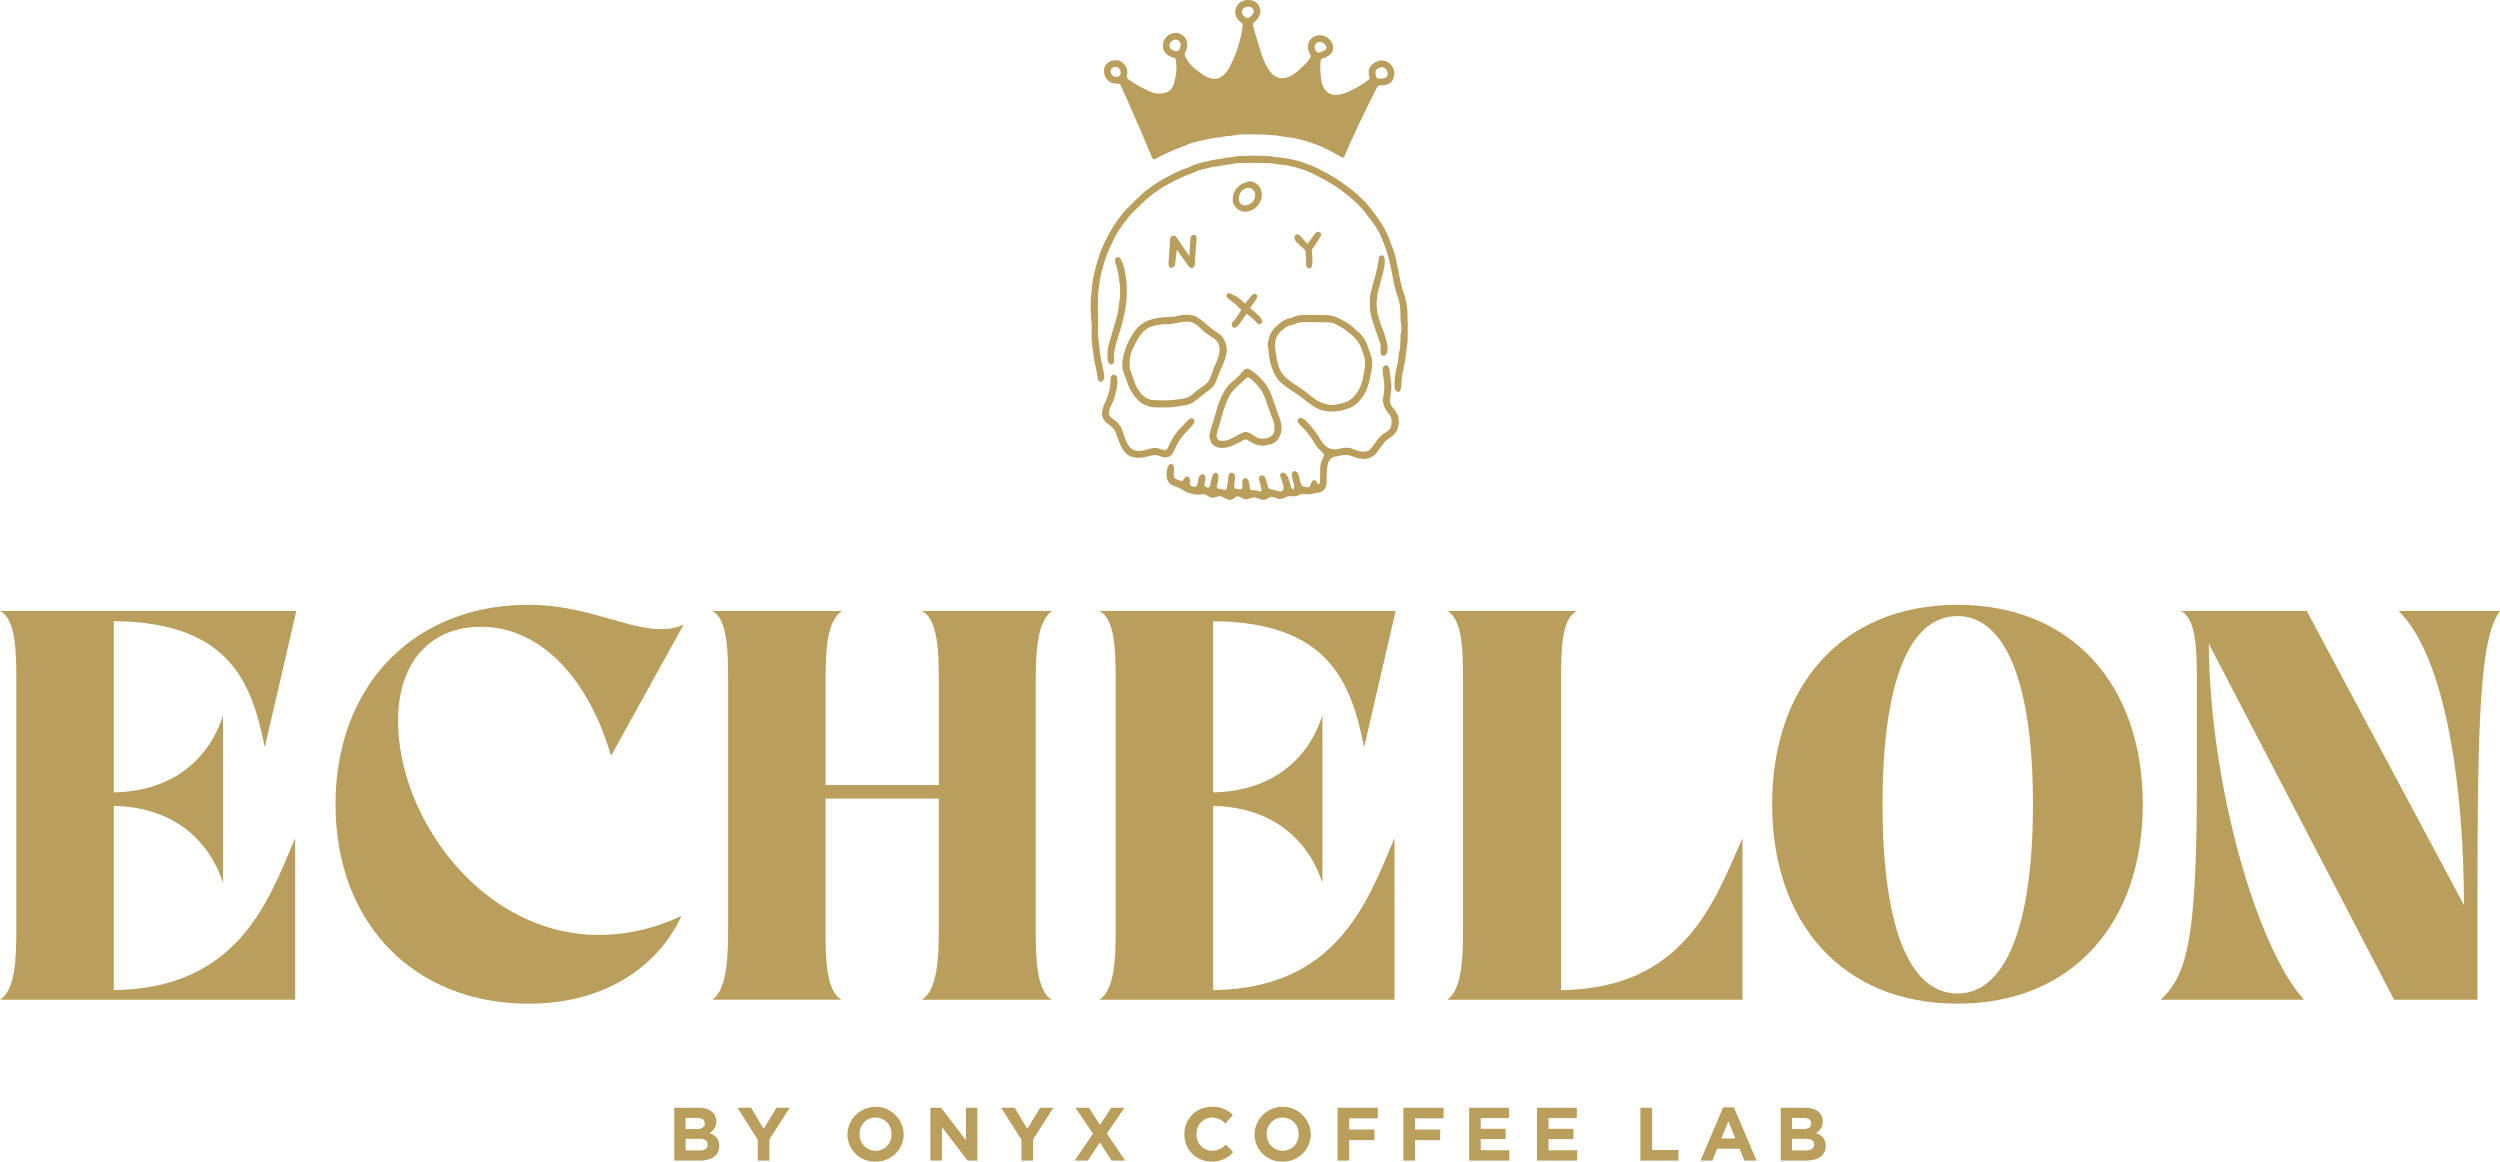<svg xmlns="http://www.w3.org/2000/svg" width="629.102" height="292.282" viewBox="0 0 629.102 292.282">
  <g id="Group_521" data-name="Group 521" transform="translate(-756 -189.3)">
    <g id="Group_517" data-name="Group 517" transform="translate(756 341.496)">
      <g id="Group_515" data-name="Group 515" transform="translate(0)">
        <path id="Path_20" data-name="Path 20" d="M100.865,134.427v40.682H26.585c3.83-2.41,4.11-10.205,4.11-17.434v-62.8c0-7.515-.142-15.594-4.11-17.581h74.564L93.211,111.6c-3.263-16.445-8.932-31.469-37.992-31.753v43.092c14.458-.283,23.815-7.937,27.5-19.421v42.244c-3.685-11.339-13.043-19.135-27.5-19.421V172.7C86.122,172.274,93.92,151.01,100.865,134.427Z" transform="translate(-26.585 -75.738)" fill="#ba9e5b"/>
        <path id="Path_21" data-name="Path 21" d="M58.159,126.9c0-29.907,19.7-50.182,48.62-50.182,14.177,0,24.668,6.095,33.17,6.095a12.883,12.883,0,0,0,5.814-1.134l-18.287,33.031c-5.244-18.145-16.87-32.461-32.745-32.461-12.476,0-20.839,8.646-20.839,23.673,0,24.382,21.122,53.867,50.607,53.867a48.222,48.222,0,0,0,20.7-4.822c-4.677,10.492-16.87,22.114-38.417,22.114C77.861,177.077,58.159,156.806,58.159,126.9Z" transform="translate(26.281 -76.714)" fill="#ba9e5b"/>
        <path id="Path_22" data-name="Path 22" d="M150.6,157.675V124.5h-28.5v33.173c0,7.229.144,15.45,4.113,17.434H93.613c3.546-2.41,3.969-10.205,3.969-17.434v-62.8c0-7.515-.142-15.594-3.969-17.581h32.606c-3.83,2.554-4.113,10.066-4.113,17.581V121.1h28.5V94.878c0-7.515-.286-15.594-4.255-17.581h32.745c-3.685,2.554-4.108,10.066-4.108,17.581v62.8c0,7.229.281,15.45,4.108,17.434H146.346C150.176,172.7,150.6,164.9,150.6,157.675Z" transform="translate(85.644 -75.738)" fill="#ba9e5b"/>
        <path id="Path_23" data-name="Path 23" d="M204.3,134.427v40.682H130.027c3.827-2.41,4.11-10.205,4.11-17.434v-62.8c0-7.515-.142-15.594-4.11-17.581h74.564l-7.94,34.307c-3.257-16.445-8.93-31.469-37.989-31.753v43.092c14.458-.283,23.815-7.937,27.5-19.421v42.244c-3.685-11.339-13.043-19.135-27.5-19.421V172.7C189.564,172.274,197.359,151.01,204.3,134.427Z" transform="translate(146.614 -75.738)" fill="#ba9e5b"/>
        <path id="Path_24" data-name="Path 24" d="M191.4,172.7c30.76-.425,38.414-21.689,45.643-38.273v40.682h-74.28c3.546-2.41,3.971-9.922,3.971-17.3V94.878c0-7.373-.142-15.594-3.971-17.581h32.606C191.4,79.284,191.4,87.505,191.4,94.878Z" transform="translate(201.431 -75.738)" fill="#ba9e5b"/>
        <path id="Path_25" data-name="Path 25" d="M286.6,126.9c0,29.91-17.718,50.182-46.635,50.182s-46.635-20.272-46.635-50.182,17.718-50.182,46.635-50.182S286.6,96.988,286.6,126.9Zm-46.635,47.63c12.048,0,19-16.87,19-47.63,0-30.619-6.948-47.347-19-47.347-12.19,0-18.852,16.728-18.852,47.347C221.118,157.656,227.78,174.526,239.969,174.526Z" transform="translate(252.612 -76.714)" fill="#ba9e5b"/>
        <path id="Path_26" data-name="Path 26" d="M315.249,77.3c-5.1,6.523-5.67,28.493-5.67,72.154v25.658H288.6L241.961,85.521c.283,35.58,12.051,76.4,23.957,89.588H229.91c6.806-6.52,9.074-15.592,9.074-56.7V94.878c0-7.373-.142-15.594-3.969-17.581h31.611l39.551,74c0-29.485-4.538-62.371-16.445-74Z" transform="translate(313.854 -75.738)" fill="#ba9e5b"/>
      </g>
      <g id="Group_516" data-name="Group 516" transform="translate(169.68 126.323)">
        <path id="Path_27" data-name="Path 27" d="M96.362,137.34h-6.33v-13.3H96.21c2.722,0,4.394,1.348,4.394,3.439v.037a3.093,3.093,0,0,1-1.749,2.87c1.54.591,2.49,1.484,2.49,3.271v.037C101.344,136.123,99.368,137.34,96.362,137.34Zm1.332-9.371c0-.875-.685-1.369-1.92-1.369H92.885v2.813h2.7c1.294,0,2.11-.42,2.11-1.407Zm.743,5.319c0-.891-.669-1.441-2.169-1.441H92.885v2.926h3.477c1.3,0,2.075-.457,2.075-1.444Z" transform="translate(-90.032 -123.805)" fill="#ba9e5b"/>
        <path id="Path_28" data-name="Path 28" d="M104.013,132.037v5.3h-2.926v-5.247l-5.113-8.058h3.421l3.177,5.338,3.228-5.338h3.33Z" transform="translate(-80.083 -123.805)" fill="#ba9e5b"/>
        <path id="Path_29" data-name="Path 29" d="M113.378,137.711a6.817,6.817,0,0,1-7.052-6.844v-.037a7.074,7.074,0,0,1,14.142-.037v.037A6.88,6.88,0,0,1,113.378,137.711Zm4.03-6.881a4.042,4.042,0,0,0-4.03-4.183,3.981,3.981,0,0,0-3.99,4.145v.037a4.043,4.043,0,0,0,4.028,4.183,3.98,3.98,0,0,0,3.993-4.145Z" transform="translate(-62.75 -123.949)" fill="#ba9e5b"/>
        <path id="Path_30" data-name="Path 30" d="M123.469,137.34l-6.445-8.459v8.459h-2.891v-13.3h2.7l6.237,8.192v-8.192h2.886v13.3Z" transform="translate(-49.678 -123.805)" fill="#ba9e5b"/>
        <path id="Path_31" data-name="Path 31" d="M128.826,132.037v5.3H125.9v-5.247l-5.113-8.058h3.423l3.174,5.338,3.228-5.338h3.33Z" transform="translate(-38.542 -123.805)" fill="#ba9e5b"/>
        <path id="Path_32" data-name="Path 32" d="M137.013,137.34l-2.982-4.562-3.006,4.562H127.7l4.635-6.769-4.445-6.536h3.418l2.8,4.314,2.811-4.314h3.33l-4.45,6.5,4.64,6.806Z" transform="translate(-26.961 -123.805)" fill="#ba9e5b"/>
        <path id="Path_33" data-name="Path 33" d="M144.854,137.711a6.715,6.715,0,0,1-6.822-6.844v-.037a6.763,6.763,0,0,1,6.937-6.881A6.861,6.861,0,0,1,150.214,126l-1.864,2.148a4.9,4.9,0,0,0-3.4-1.5,3.941,3.941,0,0,0-3.856,4.145v.037a3.951,3.951,0,0,0,3.856,4.183,4.792,4.792,0,0,0,3.5-1.559l1.864,1.88A6.8,6.8,0,0,1,144.854,137.711Z" transform="translate(-9.663 -123.949)" fill="#ba9e5b"/>
        <path id="Path_34" data-name="Path 34" d="M151.685,137.711a6.817,6.817,0,0,1-7.052-6.844v-.037a7.074,7.074,0,0,1,14.142-.037v.037A6.883,6.883,0,0,1,151.685,137.711Zm4.03-6.881a4.044,4.044,0,0,0-4.03-4.183,3.98,3.98,0,0,0-3.993,4.145v.037a4.042,4.042,0,0,0,4.03,4.183,3.983,3.983,0,0,0,3.993-4.145Z" transform="translate(1.39 -123.949)" fill="#ba9e5b"/>
        <path id="Path_35" data-name="Path 35" d="M155.368,126.7v2.829h6.352v2.664h-6.352v5.151H152.44v-13.3h10.133V126.7Z" transform="translate(14.461 -123.805)" fill="#ba9e5b"/>
        <path id="Path_36" data-name="Path 36" d="M161.561,126.7v2.829h6.346v2.664h-6.346v5.151h-2.928v-13.3h10.13V126.7Z" transform="translate(24.831 -123.805)" fill="#ba9e5b"/>
        <path id="Path_37" data-name="Path 37" d="M164.824,137.34v-13.3h10.037v2.6h-7.13v2.7H174v2.6h-6.271v2.795h7.223v2.6Z" transform="translate(35.197 -123.805)" fill="#ba9e5b"/>
        <path id="Path_38" data-name="Path 38" d="M171.2,137.34v-13.3H181.24v2.6h-7.13v2.7h6.271v2.6H174.11v2.795h7.226v2.6Z" transform="translate(45.877 -123.805)" fill="#ba9e5b"/>
        <path id="Path_39" data-name="Path 39" d="M180.936,137.34v-13.3h2.928v10.641H190.5v2.664Z" transform="translate(62.174 -123.805)" fill="#ba9e5b"/>
        <path id="Path_40" data-name="Path 40" d="M197.634,137.4l-1.217-2.985h-5.624l-1.217,2.985h-2.985l5.7-13.4h2.7l5.7,13.4Zm-4.028-9.884-1.77,4.314h3.536Z" transform="translate(71.644 -123.865)" fill="#ba9e5b"/>
        <path id="Path_41" data-name="Path 41" d="M200.473,137.34h-6.33v-13.3h6.178c2.717,0,4.391,1.348,4.391,3.439v.037a3.1,3.1,0,0,1-1.749,2.87c1.538.591,2.49,1.484,2.49,3.271v.037C205.453,136.123,203.474,137.34,200.473,137.34Zm1.332-9.371c0-.875-.685-1.369-1.923-1.369h-2.891v2.813h2.7c1.292,0,2.113-.42,2.113-1.407Zm.738,5.319c0-.891-.666-1.441-2.166-1.441h-3.386v2.926h3.482c1.289,0,2.07-.457,2.07-1.444Z" transform="translate(84.287 -123.805)" fill="#ba9e5b"/>
      </g>
    </g>
    <g id="Group_520" data-name="Group 520" transform="translate(1030.448 189.3)">
      <g id="Group_518" data-name="Group 518" transform="translate(0 39.177)">
        <path id="Path_42" data-name="Path 42" d="M185.189,118.879a11.265,11.265,0,0,0-.144-1.593l-.068-.366a15.934,15.934,0,0,0-.807-3.139,9,9,0,0,1-.322-1.025l-.057-.213c-.3-1.1-.521-2.234-.735-3.336-.159-.826-.324-1.681-.518-2.482a17.832,17.832,0,0,0-.818-3.285c-.152-.477-.33-.945-.508-1.412-.113-.3-.227-.594-.333-.894a23.573,23.573,0,0,0-3.561-6.491c-.119-.155-.232-.316-.345-.475-.1-.142-.2-.284-.3-.421a25.581,25.581,0,0,0-1.99-2.441c-.746-.775-1.567-1.554-2.442-2.311a43.058,43.058,0,0,0-5.607-4.084,51.014,51.014,0,0,0-5.757-2.981,4.181,4.181,0,0,0-.421-.157c-.075-.024-.151-.049-.224-.077a27.8,27.8,0,0,0-7.414-1.75l-.12-.011a7.267,7.267,0,0,1-.945-.117,13.37,13.37,0,0,0-2.118-.222l-.362-.019c-2.087-.118-4.2-.049-6.245.014l-.23.008a4.58,4.58,0,0,0-.947.106,10.514,10.514,0,0,1-1.919.288,6.953,6.953,0,0,0-1.2.2,7.16,7.16,0,0,1-.992.181,18.822,18.822,0,0,0-2.739.5c-.333.078-.666.157-1,.229a16.625,16.625,0,0,0-3.644,1.211l-.079.037a4.858,4.858,0,0,1-.5.214,32.786,32.786,0,0,0-3.789,1.658l-.31.152a36.969,36.969,0,0,0-6.255,3.932c-.242.185-.476.383-.7.588-1.4,1.28-2.754,2.584-4.012,3.876a26.114,26.114,0,0,0-2.7,3.307,37.536,37.536,0,0,0-3.643,6.679l-.12.276a11.84,11.84,0,0,0-.474,1.2c-.543,1.732-1.024,3.3-1.388,4.944a21.665,21.665,0,0,0-.607,3.988l-.012.162a2.539,2.539,0,0,1-.025.258,24.521,24.521,0,0,0-.228,4.717l.008.307a22.176,22.176,0,0,0,.162,2.613,8.972,8.972,0,0,1,.06,1.075l0,.22c0,.194,0,.386-.007.58,0,.176-.01.352-.009.529l0,.241a25.364,25.364,0,0,0,.455,5.579,4.19,4.19,0,0,1,.078.6l.022.244a15.876,15.876,0,0,0,.294,1.667l.024.114q.087.407.184.815a14.745,14.745,0,0,1,.441,2.628.893.893,0,0,0,.07.268,1.121,1.121,0,0,0,.554.606.41.41,0,0,0,.378,0,1.3,1.3,0,0,0,.428-.367,1.477,1.477,0,0,0,.247-1.112c-.108-.714-.218-1.452-.379-2.172a32.446,32.446,0,0,1-.87-5.427,3.3,3.3,0,0,0-.057-.488,16.518,16.518,0,0,1-.236-3.479c.005-.83,0-1.66-.01-2.491l-.008-1.072a.261.261,0,0,0-.04-.134v-.987c0-.885-.005-1.769.006-2.655.007-.553.033-1.106.058-1.66l.026-.72c.118-.532.185-1.074.25-1.6a15.015,15.015,0,0,1,.275-1.687c.07-.292.121-.589.17-.887a6.631,6.631,0,0,1,.367-1.488,33.6,33.6,0,0,1,2.185-5.991c.1-.216.206-.431.307-.648.238-.509.484-1.035.76-1.532a32.49,32.49,0,0,1,3.1-4.543,18.3,18.3,0,0,1,1.454-1.633q1.267-1.245,2.556-2.468a29.43,29.43,0,0,1,6.812-4.805,46.6,46.6,0,0,1,4.822-2.2l.29-.11a7.419,7.419,0,0,0,.766-.314,11.146,11.146,0,0,1,2.664-.882c.3-.066.6-.142.9-.217a10.946,10.946,0,0,1,2.316-.413,2.9,2.9,0,0,0,.729-.144,7.865,7.865,0,0,1,1.391-.234l.088-.01a11.51,11.51,0,0,0,1.354-.206,11.427,11.427,0,0,1,2.58-.265l1.3-.01c1.541-.012,3.135-.024,4.7.035l.328.011a12.673,12.673,0,0,1,2.7.286,4.129,4.129,0,0,0,.953.115,11.24,11.24,0,0,1,2.44.407l.334.079a24.815,24.815,0,0,1,5.958,2.194c.339.179.678.354,1.019.53l.365.189a38.678,38.678,0,0,1,9.711,7.188,12.69,12.69,0,0,1,1.264,1.487c.488.677,1.029,1.391,1.753,2.316a18.193,18.193,0,0,1,2.407,4.148,38.412,38.412,0,0,1,1.6,4.575c.452,1.618.775,3.3,1.088,4.922l.091.478a29.1,29.1,0,0,0,1.09,4.353,12.762,12.762,0,0,1,.793,4.245c0,.161.011.321.021.483a5.709,5.709,0,0,1,.016.613,9.738,9.738,0,0,0,.108,1.6c.044.359.089.717.1,1.078a8.394,8.394,0,0,1-.113,1.456,10.014,10.014,0,0,0-.122,1.41,14.776,14.776,0,0,1-.363,3.678,2.559,2.559,0,0,0-.067.5,15.735,15.735,0,0,1-.456,2.794c-.135.583-.242,1.171-.347,1.761a13.018,13.018,0,0,0-.188,3.627,2.068,2.068,0,0,0,.075.35l.033.122a1,1,0,0,0,.611.575.541.541,0,0,0,.156.025.373.373,0,0,0,.254-.095,1.312,1.312,0,0,0,.329-.452,1.7,1.7,0,0,0,.123-.526c.031-.316.057-.632.085-.948.037-.421.074-.843.118-1.264l.032-.335a6.555,6.555,0,0,1,.172-1.155,10.664,10.664,0,0,0,.233-1.205,9.422,9.422,0,0,1,.234-1.188,9.484,9.484,0,0,0,.286-1.838c.024-.281.049-.565.087-.847.048-.363.107-.725.169-1.086a20.023,20.023,0,0,0,.244-2.7C185.3,123.413,185.289,121.3,185.189,118.879Z" transform="translate(-105.481 -79.512)" fill="#ba9e5b"/>
        <path id="Path_43" data-name="Path 43" d="M180.966,139.92a11.245,11.245,0,0,0-.575-.985c-.15-.22-.31-.431-.472-.643-.111-.144-.221-.288-.328-.435a2.641,2.641,0,0,1-.5-1.885c.033-.294.075-.588.117-.882l.061-.431a10.162,10.162,0,0,0,.084-2.971c-.137-.879-.247-1.759-.357-2.64l-.082-.655a1.31,1.31,0,0,0-.413-.74.564.564,0,0,0-.827-.059,1.3,1.3,0,0,0-.353.409,1.324,1.324,0,0,0-.1.564,8.284,8.284,0,0,0,.192,1.835,11.543,11.543,0,0,1,.2,3.017,11.236,11.236,0,0,1-.246,2.147,2.9,2.9,0,0,0,.047,1.475l.042.15c.026.088.052.176.072.266a3.589,3.589,0,0,0,.607,1.315c.344.479.687.961,1.023,1.448a1.624,1.624,0,0,1,.255.695,5.266,5.266,0,0,1,0,1.674,2.014,2.014,0,0,1-.273.716,2.584,2.584,0,0,1-.662.732c-.291.217-.592.423-.9.621a7.119,7.119,0,0,0-1.958,1.961c-.1.145-.2.3-.3.445-.142.22-.285.439-.443.644a10.468,10.468,0,0,1-.858.969,1.6,1.6,0,0,1-.993.475,4.88,4.88,0,0,1-2.466-.28c-.416-.177-.837-.345-1.263-.492a2.813,2.813,0,0,0-.733-.137,7.257,7.257,0,0,0-1.848.146c-.118.023-.235.049-.353.076a5.574,5.574,0,0,1-.706.131,3.728,3.728,0,0,1-1.021,0,3.54,3.54,0,0,1-1.968-1.014,8.462,8.462,0,0,1-1.283-1.713,24.121,24.121,0,0,0-3.156-4.1,4.913,4.913,0,0,0-1.1-.9,1.044,1.044,0,0,0-.239-.1.745.745,0,0,0-.582.021.7.7,0,0,0-.4.388.772.772,0,0,0,.088.7l.049.074a4.045,4.045,0,0,0,.374.5c.2.22.415.435.625.651.3.314.61.629.9.957a18.566,18.566,0,0,1,2.034,2.843,8.919,8.919,0,0,0,1.232,1.662c.213.223.44.435.665.647l.3.288a.747.747,0,0,1,.207.925c-.133.314-.266.628-.413.935a4.966,4.966,0,0,0-.44,2.07c-.009.316-.011.631-.015.948l-.008.613c-.011.592-.022,1.182-.04,1.774a1.139,1.139,0,0,1-.166.488,1.487,1.487,0,0,1-.1.152.212.212,0,0,1-.123.022.22.22,0,0,1-.147-.058,1.358,1.358,0,0,1-.144-.274,1.556,1.556,0,0,0-.329-.523.679.679,0,0,0-.614-.15.6.6,0,0,0-.449.353l-.141.373c-.082.219-.165.437-.257.649a.616.616,0,0,1-.163.234.57.57,0,0,1-.4.146,6.854,6.854,0,0,1-1.047-.178.942.942,0,0,1-.619-.53,5.743,5.743,0,0,1-.476-1.613,3.965,3.965,0,0,0-.526-1.337,1.064,1.064,0,0,0-.713-.411.421.421,0,0,0-.365.126,1.867,1.867,0,0,0-.273.439.687.687,0,0,0-.052.415l.064.32c.079.408.159.816.266,1.216a7.448,7.448,0,0,1,.271,1.466,1.23,1.23,0,0,1-.03.266l-.018.106a.241.241,0,0,1-.152.17.23.23,0,0,1-.217-.009.85.85,0,0,1-.38-.511,13.037,13.037,0,0,0-.471-1.645q-.087-.259-.172-.519a3.308,3.308,0,0,0-.6-1.064,1.071,1.071,0,0,0-.5-.352.739.739,0,0,0-.683.091.644.644,0,0,0-.272.735c.1.308.2.615.308.922.133.393.266.785.39,1.18a3.284,3.284,0,0,1,.134,1,.855.855,0,0,1-.37.606.809.809,0,0,1-.647.2c-.224-.059-.445-.126-.669-.195-.2-.062-.4-.122-.606-.178-.161-.043-.323-.08-.486-.117-.2-.044-.39-.087-.582-.145a.825.825,0,0,1-.544-.569,2.348,2.348,0,0,1-.064-.229c-.015-.062-.031-.122-.049-.184l-.115-.395c-.13-.439-.257-.878-.394-1.313a1.278,1.278,0,0,0-.541-.663.634.634,0,0,0-.743.02.748.748,0,0,0-.369.674,1.382,1.382,0,0,0,.057.485,13.677,13.677,0,0,1,.476,1.911c.042.213.085.427.126.587a.825.825,0,0,1-.141.263.388.388,0,0,1-.124.03,1.038,1.038,0,0,1-.486-.1,3.323,3.323,0,0,0-1.194-.227c-.166,0-.332-.019-.5-.034l-.15-.012a.525.525,0,0,1-.343-.277l-.044-.416c-.032-.309-.064-.619-.121-.923a3.79,3.79,0,0,0-.222-.707l-.07-.185a.885.885,0,0,0-.6-.483.466.466,0,0,0-.446.1,1.327,1.327,0,0,0-.334.432,1.454,1.454,0,0,0-.087.554c0,.2,0,.394.007.59,0,.174.008.347.008.522a.663.663,0,0,1-.22.5.524.524,0,0,1-.415.122q-.544-.082-1.089-.179a.543.543,0,0,1-.333-.518,13.263,13.263,0,0,1,.185-1.729,3.282,3.282,0,0,0,.044-.733,1.356,1.356,0,0,0-.312-.794.8.8,0,0,0-.636-.256.654.654,0,0,0-.6.452,2.1,2.1,0,0,0-.164.752,15.855,15.855,0,0,1-.431,2.8.517.517,0,0,1-.155.218.36.36,0,0,1-.33.12c-.464-.078-.925-.179-1.386-.28l-.338-.073a.551.551,0,0,1-.252-.323l.024-.185a3.618,3.618,0,0,1,.073-.437,9.69,9.69,0,0,0,.34-2.035,1.035,1.035,0,0,0-.106-.438l-.037-.095a.582.582,0,0,0-.7-.4.7.7,0,0,0-.574.435,11.9,11.9,0,0,0-.588,2.2,2.99,2.99,0,0,1-.153.584,1.323,1.323,0,0,1-.187.294.42.42,0,0,1-.439.154,2.323,2.323,0,0,1-.53-.247.471.471,0,0,1-.231-.463c.025-.23.073-.456.119-.684.042-.206.084-.411.112-.619a2.539,2.539,0,0,0-.025-.747.7.7,0,0,0-.487-.542.654.654,0,0,0-.735.179l-.063.066a1.253,1.253,0,0,0-.267.352,3.556,3.556,0,0,0-.246,1l-.024.167a4.093,4.093,0,0,1-.291.989.638.638,0,0,1-.576.367,2.88,2.88,0,0,1-.595-.079.783.783,0,0,1-.569-.672c-.007-.135-.006-.272,0-.407,0-.162,0-.323-.007-.484a1.569,1.569,0,0,0-.065-.344c-.011-.043-.023-.087-.032-.13a.584.584,0,0,0-.372-.423.677.677,0,0,0-.638.064,1.759,1.759,0,0,0-.485.584,1.661,1.661,0,0,1-.223.323,1.433,1.433,0,0,1-.287.132l-.445-.158c-.332-.117-.665-.234-.986-.378a.87.87,0,0,1-.514-.8,6.672,6.672,0,0,1-.006-.7v-.052l.03-.522c.018-.3.029-.5.026-.7a1.422,1.422,0,0,0-.086-.42l-.026-.088a.617.617,0,0,0-.613-.472.747.747,0,0,0-.62.3,1.193,1.193,0,0,0-.152.252,4.786,4.786,0,0,0-.264,3.023,2.316,2.316,0,0,0,1.57,1.847,9.494,9.494,0,0,1,2.335,1.089,6.842,6.842,0,0,0,2.571,1.035,5.146,5.146,0,0,0,2.107.1,1.97,1.97,0,0,1,1.482.268c.2.122.395.243.6.347a1.849,1.849,0,0,0,1.294.155c.175-.043.349-.1.521-.155s.355-.115.537-.157a1.078,1.078,0,0,1,.677.053c.2.09.391.191.585.294.131.069.261.137.394.2a5.636,5.636,0,0,0,.642.284,1.468,1.468,0,0,0,.487.086,1.3,1.3,0,0,0,.625-.157,6.157,6.157,0,0,0,.672-.441l.1-.07a.82.82,0,0,1,.927-.129c.114.057.23.111.345.165.151.069.3.14.449.218a2.012,2.012,0,0,0,1.759.106l.13-.054a2.691,2.691,0,0,1,.257-.1,2.53,2.53,0,0,1,1.751.043l.158.067c.159.068.318.136.481.19a2.148,2.148,0,0,0,1.753-.118c.082-.044.163-.091.243-.137a2.614,2.614,0,0,1,.682-.315.9.9,0,0,1,.3-.038,4.585,4.585,0,0,1,.8.225,2.4,2.4,0,0,0,2.565-.112c.053-.024.106-.052.156-.079a1.231,1.231,0,0,1,.2-.092,2.355,2.355,0,0,1,.572-.118,3.912,3.912,0,0,1,.516.024c.115.011.232.021.347.026a3,3,0,0,0,1.446-.263l.4-.186a1.543,1.543,0,0,1,.725-.144c.172.007.342.023.514.039.2.019.4.037.6.043a4.114,4.114,0,0,0,.956-.051c.724-.148,1.448-.295,2.174-.432a1.647,1.647,0,0,0,.726-.357,2.562,2.562,0,0,0,1.005-1.95c.031-.667.047-1.229.032-1.8a13.171,13.171,0,0,1,.3-3.021,2.481,2.481,0,0,1,.777-1.351,1.74,1.74,0,0,1,.814-.461l.23-.049c.429-.091.858-.183,1.289-.267a6.863,6.863,0,0,1,1.487-.134,3.433,3.433,0,0,1,1.206.184l.49.175c.253.089.507.179.758.276a5.787,5.787,0,0,0,1.841.33,4.023,4.023,0,0,0,2.292-.593,3.837,3.837,0,0,0,1.084-.953c.187-.244.367-.495.548-.746.208-.29.416-.581.636-.861.174-.22.309-.4.424-.55a5.488,5.488,0,0,1,1.71-1.563c.249-.177.495-.358.727-.556a4.308,4.308,0,0,0,1.447-2.672,5.825,5.825,0,0,0,.03-1.638A2.553,2.553,0,0,0,180.966,139.92Z" transform="translate(-103.749 -74.736)" fill="#ba9e5b"/>
        <path id="Path_44" data-name="Path 44" d="M149.161,117.955a11.853,11.853,0,0,0-1.8,1.744,5.086,5.086,0,0,0-.461.678l-.058.1a5.848,5.848,0,0,0-.588,1.568l-.106.386a3.625,3.625,0,0,0-.095,1.442c.042.356.089.713.137,1.069.051.377.1.753.144,1.13a14.861,14.861,0,0,0,1.3,4.553,7.422,7.422,0,0,0,2.122,2.71,23.608,23.608,0,0,0,2.177,1.59,28.956,28.956,0,0,1,3.22,2.287q.589.485,1.269.968a14.271,14.271,0,0,0,1.313.858,7.487,7.487,0,0,0,4.627,1.185h.188a7.177,7.177,0,0,0,2.068-.243c.224-.069.452-.132.678-.2a13.45,13.45,0,0,0,1.465-.468,5.228,5.228,0,0,0,1.406-.843,9.969,9.969,0,0,0,3.143-4.953,14.877,14.877,0,0,0,.594-2.59,10.744,10.744,0,0,0,.364-3.165,4.086,4.086,0,0,0-.219-1.417c-.056-.159-.109-.32-.161-.481-.062-.191-.124-.384-.192-.573l-.139-.385c-.2-.571-.41-1.143-.639-1.706a7.341,7.341,0,0,0-1.979-2.815c-.234-.2-.461-.413-.689-.625q-.226-.209-.455-.418a12.3,12.3,0,0,0-2-1.5l-.086-.049a20.905,20.905,0,0,0-2.093-1.124,6.87,6.87,0,0,0-2.685-.671l-3.109-.048a.227.227,0,0,0-.088.013h-.766c-.68,0-1.357,0-2.035,0a5.591,5.591,0,0,0-2.072.358,14,14,0,0,1-1.644.55A5.684,5.684,0,0,0,149.161,117.955Zm-1.321,5.407a4.542,4.542,0,0,1,1.5-3.32,7.326,7.326,0,0,1,.587-.486l.254-.2a3.439,3.439,0,0,1,1.432-.753,6.662,6.662,0,0,0,1.331-.42,5.565,5.565,0,0,1,2.342-.416h.131q.845.007,1.689,0h.622a.3.3,0,0,0,.136.032h.931q1.09,0,2.181,0a5.053,5.053,0,0,1,2.406.629,17.123,17.123,0,0,1,4.559,3.337,7.519,7.519,0,0,1,.926,1.169,5.555,5.555,0,0,1,.493.927c.326.856.626,1.74.882,2.5a4.891,4.891,0,0,1,.253,1.854,16.2,16.2,0,0,1-.282,2.379l-.067.3a7.675,7.675,0,0,0-.157.816,8.508,8.508,0,0,1-.586,2.056,8.306,8.306,0,0,1-2.487,3.432,3.05,3.05,0,0,1-.862.507l-.254.1a7.949,7.949,0,0,1-1.589.488c-.2.033-.4.081-.6.131-.162.038-.323.079-.487.108a4.561,4.561,0,0,1-1.452.036,8.306,8.306,0,0,1-3.763-1.447c-.527-.378-1.083-.8-1.751-1.339a28.725,28.725,0,0,0-2.552-1.834c-.47-.3-.929-.618-1.388-.935l-.442-.3a10.476,10.476,0,0,1-1.466-1.269,6.862,6.862,0,0,1-1.669-2.922,20.081,20.081,0,0,1-.572-2.8c-.055-.361-.111-.72-.174-1.079A6.941,6.941,0,0,1,147.84,123.362Z" transform="translate(-101.441 -75.88)" fill="#ba9e5b"/>
        <path id="Path_45" data-name="Path 45" d="M121.066,116.841a8.432,8.432,0,0,0-3.389,1.383,6.789,6.789,0,0,0-1.671,1.6,17.735,17.735,0,0,0-2.968,6.3,9.808,9.808,0,0,0-.3,2.5,4.989,4.989,0,0,0,.274,1.629l.455,1.267c.247.7.5,1.389.754,2.081a9.638,9.638,0,0,0,.576,1.25,11.883,11.883,0,0,0,1.9,2.559,5.69,5.69,0,0,0,2.163,1.376,6.743,6.743,0,0,0,2.276.433c.355,0,.711,0,1.068,0h.406a.274.274,0,0,0,.086.013h.973a13.763,13.763,0,0,0,2.408-.164c.532-.093,1.066-.173,1.6-.251l.809-.122a5.333,5.333,0,0,0,2.582-1.085l.43-.35c.984-.8,2-1.63,3.06-2.369a5.168,5.168,0,0,0,1.836-2.409l.2-.523c.091-.241.183-.479.278-.717.086-.209.168-.419.251-.629.21-.536.427-1.09.683-1.605a16.7,16.7,0,0,0,1.1-3.205,3.8,3.8,0,0,0,.047-1.68,9.89,9.89,0,0,0-.349-1.332,3.893,3.893,0,0,0-1.549-2.095,35.893,35.893,0,0,1-4-3.1,11.937,11.937,0,0,0-1.089-.83,4.653,4.653,0,0,0-2.448-.827,8.859,8.859,0,0,0-2.747.224,8.689,8.689,0,0,1-2.335.3A20.138,20.138,0,0,0,121.066,116.841Zm8.129.8c.055.008.112.015.167.02a4.124,4.124,0,0,1,2.408,1.083c.221.188.433.387.643.586a19.214,19.214,0,0,0,2.837,2.219,10.486,10.486,0,0,1,.875.621,2.82,2.82,0,0,1,1.055,2.084,5.53,5.53,0,0,1-.228,2.076l-.108.346a8.476,8.476,0,0,1-.468,1.279,21.469,21.469,0,0,0-1.1,2.708c-.143.426-.322.85-.479,1.213a4.06,4.06,0,0,1-1.4,1.754c-1.105.792-2.182,1.576-3.188,2.449a4.2,4.2,0,0,1-1.853.868,27.42,27.42,0,0,1-5.342.511l-.6-.016c-.559-.013-1.242-.031-1.924-.061a3.792,3.792,0,0,1-2.4-1.041A7.956,7.956,0,0,1,115.856,133l-.327-.952c-.251-.733-.5-1.467-.775-2.194a3.2,3.2,0,0,1-.145-.788c-.016-.163-.015-.327-.016-.492,0-.126,0-.253-.007-.378a8.388,8.388,0,0,1,.874-3.933,22.96,22.96,0,0,1,1.442-2.7,7.814,7.814,0,0,1,1.711-1.89,4.4,4.4,0,0,1,1.843-.915l.114-.025a13.133,13.133,0,0,1,2.878-.432h0a13.743,13.743,0,0,0,3.148-.36,13.576,13.576,0,0,1,1.721-.247c.221-.023.441-.045.66-.071A1.214,1.214,0,0,1,129.194,117.639Z" transform="translate(-104.759 -75.884)" fill="#ba9e5b"/>
        <path id="Path_46" data-name="Path 46" d="M134.687,137.906l-.274.946c-.393,1.362-.8,2.77-1.247,4.138a18,18,0,0,0-.452,1.745,1.949,1.949,0,0,0,0,.79,9.594,9.594,0,0,0,.311,1.1,1.84,1.84,0,0,0,.619.846,3.082,3.082,0,0,0,1.8.7c.132.008.263.012.394.012a6.631,6.631,0,0,0,2.978-.719l.443-.218c.252-.123.5-.246.753-.374q.6-.307,1.182-.63a1.044,1.044,0,0,1,1.154,0l1.129.7a3.879,3.879,0,0,0,.878.388,5.086,5.086,0,0,0,3.016.1c.144-.041.29-.07.438-.1s.282-.056.42-.092a2.324,2.324,0,0,0,.463-.2,3.2,3.2,0,0,0,1.4-1.332,5.072,5.072,0,0,0,.717-2.67v-.026l0-.079a3.447,3.447,0,0,0-.076-.64l-.083-.366a9.524,9.524,0,0,0-.543-1.818,9.986,9.986,0,0,1-.353-.967c-.052-.157-.1-.316-.157-.471l-1.326-3.763a11,11,0,0,0-2.379-3.855,19.118,19.118,0,0,0-2.693-2.394,2.973,2.973,0,0,0-.653-.346,1,1,0,0,0-.906.1,2.7,2.7,0,0,0-.732.672,11.12,11.12,0,0,1-1.977,1.982,12.176,12.176,0,0,0-1.008.918,9.506,9.506,0,0,0-1.759,2.392A19.155,19.155,0,0,0,134.687,137.906Zm-.2,7.414a2.781,2.781,0,0,1,.062-.787c.5-1.773,1.1-3.865,1.731-5.948a25.875,25.875,0,0,1,1.2-3.053,6.254,6.254,0,0,1,1.024-1.592l.069-.077a14.343,14.343,0,0,1,1.129-1.181c.738-.661,1.505-1.373,2.281-2.117a.619.619,0,0,1,.372-.1.58.58,0,0,1,.288.063l.131.081a1.647,1.647,0,0,1,.212.14,14.493,14.493,0,0,1,1.861,1.818,9.614,9.614,0,0,1,1.916,3.326c.624,1.928,1.335,3.829,1.947,5.434a5.166,5.166,0,0,1,.327,1.935l-.005.112a3.166,3.166,0,0,1-.033.4,2.179,2.179,0,0,1-1.349,1.778,4.384,4.384,0,0,1-2.237.265,2.345,2.345,0,0,1-.918-.327c-.188-.108-.367-.229-.549-.349s-.375-.252-.57-.364a6.8,6.8,0,0,0-1.046-.5,1.507,1.507,0,0,0-1.1.008c-.368.154-.757.343-1.229.6-.759.408-1.543.83-2.34,1.184a4.121,4.121,0,0,1-2.22.3A1.121,1.121,0,0,1,134.491,145.32Z" transform="translate(-102.772 -74.655)" fill="#ba9e5b"/>
        <path id="Path_47" data-name="Path 47" d="M125.884,149.38c.121-.2.239-.4.342-.6q.254-.5.487-1.011a12.408,12.408,0,0,1,2.293-3.395c.575-.6,1.165-1.254,1.8-1.98a4.137,4.137,0,0,0,.437-.649l.078-.135a.572.572,0,0,0,.03-.441.753.753,0,0,0-1.191-.411l-.167.133a5.534,5.534,0,0,0-.537.461c-.332.34-.659.686-.985,1.033-.232.247-.465.495-.7.739a14.192,14.192,0,0,0-2.552,3.729l-.221.471c-.113.244-.228.488-.346.728a2.062,2.062,0,0,1-.222.31.811.811,0,0,1-.638.279c-.236-.08-.474-.155-.713-.229q-.279-.087-.556-.178a3.9,3.9,0,0,0-1.669-.121,3.5,3.5,0,0,0-.474.1l-.675.17c-.488.124-.976.25-1.47.353a4.449,4.449,0,0,1-1.028.091,2.837,2.837,0,0,1-2.379-1.283,5.2,5.2,0,0,1-.417-.725c-.262-.559-.449-.992-.6-1.4-.119-.312-.227-.629-.334-.946s-.213-.627-.33-.936a5.272,5.272,0,0,0-.821-1.426,5.836,5.836,0,0,0-1.184-1.127l-.146-.1a4.35,4.35,0,0,1-.674-.542,1.52,1.52,0,0,1-.45-1.534,8.475,8.475,0,0,1,.7-1.794,8.623,8.623,0,0,0,.65-1.675c.046-.153.093-.306.143-.457a5.552,5.552,0,0,0,.165-.7,4.993,4.993,0,0,1,.136-.6,8.231,8.231,0,0,0,.3-2.428.269.269,0,0,0,0-.043l-.012-.093c-.021-.163-.052-.4-.088-.647a.665.665,0,0,0-.158-.377,2.236,2.236,0,0,0-.4-.319.475.475,0,0,0-.445-.023.882.882,0,0,0-.508.532l-.037.124a1.6,1.6,0,0,0-.081.357c-.025.323-.046.648-.067.971-.021.341-.043.682-.074,1.068a3.568,3.568,0,0,1-.114.764l-.181.608a14.907,14.907,0,0,1-.984,2.68,7.43,7.43,0,0,0-.735,2.423,2.237,2.237,0,0,0,.12,1.008,3.191,3.191,0,0,0,1.084,1.6c.133.1.268.2.4.306.218.159.435.319.639.5a3.975,3.975,0,0,1,1.29,1.833c.1.339.23.671.378,1.062.186.487.373.973.571,1.454a9.044,9.044,0,0,0,1.127,2,3.661,3.661,0,0,0,2.167,1.431,6.594,6.594,0,0,0,1.505.175,6.8,6.8,0,0,0,1.481-.166l.354-.077a12.051,12.051,0,0,0,1.18-.291,3.13,3.13,0,0,1,2.177.086,6.933,6.933,0,0,0,.885.28A2.164,2.164,0,0,0,125.884,149.38Z" transform="translate(-105.225 -74.521)" fill="#ba9e5b"/>
        <path id="Path_48" data-name="Path 48" d="M112.206,114.8a18.952,18.952,0,0,1-.529,2.9l-.077.327c-.113.482-.26.957-.406,1.431-.07.229-.141.456-.208.686l-.413,1.422q-.411,1.422-.829,2.843a10.548,10.548,0,0,0-.31,4.3,2,2,0,0,0,.15.5.83.83,0,0,0,.195.26.719.719,0,0,0,.528.265.533.533,0,0,0,.209-.042.874.874,0,0,0,.445-.5,2.067,2.067,0,0,0,.054-.886l-.011-.12a5.54,5.54,0,0,1,.025-1.468l.073-.387a17.735,17.735,0,0,1,.442-1.965c.1-.32.194-.642.288-.963.155-.529.31-1.058.484-1.579a45.683,45.683,0,0,0,1.347-5.19,27.74,27.74,0,0,0,.537-4.911v-.008a24.147,24.147,0,0,0-.684-6.238,9.217,9.217,0,0,0-.782-2.155,1.473,1.473,0,0,0-.344-.428.682.682,0,0,0-.592-.155.617.617,0,0,0-.439.36,1.5,1.5,0,0,0-.029,1.08,25.207,25.207,0,0,1,.689,2.54c.13.616.209,1.259.285,1.882.03.244.059.489.093.733a7.6,7.6,0,0,1,.081.848l.009.376a15.341,15.341,0,0,1-.2,3.54A5.375,5.375,0,0,0,112.206,114.8Z" transform="translate(-105.097 -77.199)" fill="#ba9e5b"/>
        <path id="Path_49" data-name="Path 49" d="M171.225,112.849a8.26,8.26,0,0,1,.395-2.1c.117-.346.207-.7.3-1.059l.227-.88c.242-.935.484-1.869.713-2.808a9.8,9.8,0,0,0,.266-2.728,1.662,1.662,0,0,0-.136-.514.641.641,0,0,0-.6-.441.66.66,0,0,0-.642.411,2.263,2.263,0,0,0-.148.484,28.216,28.216,0,0,1-.939,4.515c-.355,1.239-.691,2.505-1.025,3.87a6.555,6.555,0,0,0-.2,1.145c-.048.791-.069,1.523-.064,2.239a10.9,10.9,0,0,0,.378,2.7c.223.843.5,1.752.847,2.777q.642,1.892,1.307,3.776a3.784,3.784,0,0,1,.2,1.207v.312a.308.308,0,0,0-.027.128v.2c0,.158,0,.318,0,.477a2.73,2.73,0,0,0,.057.494.709.709,0,0,0,.474.528.675.675,0,0,0,.214.036.7.7,0,0,0,.5-.234,1.745,1.745,0,0,0,.463-.942,4.288,4.288,0,0,0-.02-1.664,24.874,24.874,0,0,0-1.324-4.286c-.316-.8-.563-1.636-.8-2.447l-.208-.693a3.619,3.619,0,0,1-.135-.6l-.065-.518a16.507,16.507,0,0,1-.157-1.659,7.186,7.186,0,0,1,.078-1.056C171.181,113.3,171.209,113.075,171.225,112.849Z" transform="translate(-99.116 -77.239)" fill="#ba9e5b"/>
      </g>
      <path id="Path_50" data-name="Path 50" d="M181.505,61.618a4.037,4.037,0,0,0-.595-1.206,2.941,2.941,0,0,0-1.281-1.052,2.782,2.782,0,0,0-1.817-.177,4.078,4.078,0,0,0-1.725.9,2.579,2.579,0,0,0-.93,2.1,4.193,4.193,0,0,0,.123.828c.02.088.044.176.058.265a.685.685,0,0,1-.206.651c-.076.073-.157.14-.24.206a18.1,18.1,0,0,1-2.623,1.706c-.731.4-1.479.763-2.233,1.114a9.2,9.2,0,0,1-2.267.739,4.352,4.352,0,0,1-1.819-.035,2.865,2.865,0,0,1-1.266-.632,3.948,3.948,0,0,1-.584-.656,5.165,5.165,0,0,1-.806-1.913,8.547,8.547,0,0,1-.122-.854c-.036-.3-.084-.6-.111-.906a20.05,20.05,0,0,1-.089-2.195c.009-.411.038-.823.086-1.232a.759.759,0,0,1,.512-.682c.1-.036.2-.075.295-.109a5.169,5.169,0,0,0,.625-.262,3.709,3.709,0,0,0,1.116-.809,2.164,2.164,0,0,0,.6-1.416,2.665,2.665,0,0,0-.382-1.483,3.7,3.7,0,0,0-.422-.569,3.425,3.425,0,0,0-1.7-1.07,3.048,3.048,0,0,0-2.948.7,2.51,2.51,0,0,0-.794,1.325,3.237,3.237,0,0,0,.355,2.45c.053.091.112.18.162.274a.714.714,0,0,1,0,.708,3.279,3.279,0,0,1-.192.313,10.587,10.587,0,0,1-1.5,1.764c-.351.327-.709.644-1.059.973A11.1,11.1,0,0,1,156,62.729a5.4,5.4,0,0,1-2.059.8,3.282,3.282,0,0,1-1.687-.163,4.149,4.149,0,0,1-1.519-1.023,7.946,7.946,0,0,1-1.136-1.562,15.714,15.714,0,0,1-1.211-2.685c-.375-1.069-.7-2.154-1.036-3.236-.449-1.459-.869-2.928-1.273-4.4a1.635,1.635,0,0,1-.066-.364.643.643,0,0,1,.179-.494c.067-.07.139-.139.211-.2a7.205,7.205,0,0,0,.548-.521,3.773,3.773,0,0,0,.832-1.43,2.385,2.385,0,0,0,.048-1.337,3.175,3.175,0,0,0-.5-1.061A2.626,2.626,0,0,0,145.805,44a4.261,4.261,0,0,0-1.773-.049,3.112,3.112,0,0,0-2.264,1.91,2.825,2.825,0,0,0-.124,1.743,3.126,3.126,0,0,0,.651,1.226,3.993,3.993,0,0,0,.659.612,3.329,3.329,0,0,1,.264.217.646.646,0,0,1,.216.479,2.591,2.591,0,0,1-.018.369c-.085.686-.192,1.368-.334,2.044a32.246,32.246,0,0,1-1.185,4.217,30.4,30.4,0,0,1-1.77,4,8.6,8.6,0,0,1-1.026,1.521,4.364,4.364,0,0,1-1.19,1,3.269,3.269,0,0,1-2.519.316,6.029,6.029,0,0,1-2.057-1c-.6-.441-1.205-.879-1.792-1.339a8.817,8.817,0,0,1-2.436-2.929c-.056-.109-.1-.222-.155-.334a1.053,1.053,0,0,1,.02-.929c.065-.132.129-.265.188-.4a3.78,3.78,0,0,0,.319-1.26,3.624,3.624,0,0,0-.2-1.432,1.825,1.825,0,0,0-.365-.633,4.163,4.163,0,0,0-.8-.716,2.541,2.541,0,0,0-1.62-.466,3.446,3.446,0,0,0-2.144.9,2.789,2.789,0,0,0-.808,1.21,3.277,3.277,0,0,0-.157,1.483,2.7,2.7,0,0,0,.567,1.366,3.313,3.313,0,0,0,1.508,1.068c.2.068.4.125.6.179a.725.725,0,0,1,.555.64c0,.024.007.049.01.074a13.575,13.575,0,0,1,.139,1.622,10.889,10.889,0,0,1-.134,1.993c-.11.708-.29,1.4-.457,2.094a4.044,4.044,0,0,1-.235.674,2.979,2.979,0,0,1-1.17,1.405,3.69,3.69,0,0,1-1.6.516,7.461,7.461,0,0,1-1.348-.01,4.264,4.264,0,0,1-1.423-.354c-.278-.129-.561-.247-.841-.371a25.652,25.652,0,0,1-4.8-2.774,2.154,2.154,0,0,1-.295-.253.662.662,0,0,1-.18-.589c.016-.106.043-.209.063-.314a2.748,2.748,0,0,0,.07-.537,3.218,3.218,0,0,0-1.091-2.462,2.616,2.616,0,0,0-1.454-.662,3.481,3.481,0,0,0-1.947.33,2.02,2.02,0,0,0-.6.449,3.117,3.117,0,0,0-.588.868,2.016,2.016,0,0,0-.166.565,3.288,3.288,0,0,0,.493,2.263,2.959,2.959,0,0,0,1.755,1.3,3.2,3.2,0,0,0,.98.106,3.65,3.65,0,0,1,.41.009.586.586,0,0,1,.459.283,2.335,2.335,0,0,1,.133.234c.071.147.142.3.208.445.589,1.344,1.213,2.671,1.792,4.02.543,1.265,1.106,2.521,1.656,3.784q1,2.3,1.99,4.605c.724,1.7,1.436,3.4,2.154,5.1.035.082.071.166.11.246a1.166,1.166,0,0,0,.085.15.37.37,0,0,0,.485.152,1.5,1.5,0,0,0,.175-.085c1.078-.589,2.183-1.122,3.3-1.641.8-.372,1.594-.741,2.424-1.037.667-.238,1.328-.494,1.979-.776a17.127,17.127,0,0,1,3.236-1.047c.818-.175,1.637-.343,2.453-.526a20.29,20.29,0,0,1,2.31-.356,7.482,7.482,0,0,0,1.025-.155,10.947,10.947,0,0,1,1.933-.266,9.8,9.8,0,0,0,1.41-.188,8.9,8.9,0,0,1,2.013-.183c.144,0,.289,0,.434,0,.722-.019,1.447-.031,2.171-.015.457.009.916.032,1.375.028.707-.008,1.414.034,2.12.08.594.039,1.187.086,1.78.131q.7.054,1.387.179c.332.059.661.136,1,.178.478.058.957.119,1.435.186.892.124,1.775.295,2.652.506a33.185,33.185,0,0,1,3.961,1.242c.542.206,1.088.407,1.616.645.6.272,1.193.575,1.781.878q1.519.782,2.99,1.657a1.6,1.6,0,0,0,.236.121.356.356,0,0,0,.451-.129,1.3,1.3,0,0,0,.155-.278c.187-.428.383-.852.563-1.283.525-1.256,1.1-2.491,1.658-3.729q.952-2.093,1.944-4.165c.6-1.249,1.2-2.5,1.814-3.734q.986-1.981,1.988-3.951c.067-.131.142-.258.2-.391a.832.832,0,0,1,.8-.5c.023,0,.047,0,.071,0a6.076,6.076,0,0,0,1.1-.108,4.129,4.129,0,0,0,.86-.24,2.052,2.052,0,0,0,1.137-1.081,5.628,5.628,0,0,0,.283-.76A2.8,2.8,0,0,0,181.505,61.618ZM112.574,62.8a.662.662,0,0,1-.4.363,1.56,1.56,0,0,1-.5.07,1.379,1.379,0,0,1-1.1-.464,1.447,1.447,0,0,1-.345-1.189.842.842,0,0,1,.419-.63,1.527,1.527,0,0,1,1.139-.173,1.1,1.1,0,0,1,.691.5A1.5,1.5,0,0,1,112.574,62.8Zm48.99-7.313a1.067,1.067,0,0,1,.419-.748,1.4,1.4,0,0,1,.905-.282,1.824,1.824,0,0,1,1.442.813.964.964,0,0,1,.129.264.772.772,0,0,1-.2.835,1.55,1.55,0,0,1-.418.286,7.932,7.932,0,0,1-1.08.417.9.9,0,0,1-.238.033.536.536,0,0,1-.417-.158A1.66,1.66,0,0,1,161.564,55.49Zm-18.136-7.952a1.171,1.171,0,0,1,.04-1.321,1.343,1.343,0,0,1,1.031-.6,3.283,3.283,0,0,1,.7.005,1.115,1.115,0,0,1,.934.684,1.092,1.092,0,0,1,.091.47,1.193,1.193,0,0,1-.119.435,2.148,2.148,0,0,1-.428.592,5.287,5.287,0,0,1-.573.49,1.216,1.216,0,0,1-.143.091.541.541,0,0,1-.532.022A2.445,2.445,0,0,1,143.428,47.538Zm-17.841,8.833a1.185,1.185,0,0,1-.533-1.253,1.305,1.305,0,0,1,.577-.927,1.77,1.77,0,0,1,.926-.317.969.969,0,0,1,.4.062,1.261,1.261,0,0,1,.846,1.318,2.21,2.21,0,0,1-.461,1.273.532.532,0,0,1-.479.234A2.472,2.472,0,0,1,125.587,56.371Zm54.134,6.773a.85.85,0,0,1-.519.375,3.617,3.617,0,0,1-.495.1c-.183.024-.368.03-.6.046-.08,0-.209,0-.336,0-.065,0-.129-.009-.192-.014a.553.553,0,0,1-.514-.413,4.026,4.026,0,0,1-.222-1.006,1.043,1.043,0,0,1,.435-.958,2.235,2.235,0,0,1,.937-.429,1.3,1.3,0,0,1,1.16.339,1.69,1.69,0,0,1,.548,1.068A1.356,1.356,0,0,1,179.721,63.144Z" transform="translate(-105.177 -43.885)" fill="#ba9e5b"/>
      <g id="Group_519" data-name="Group 519" transform="translate(19.603 45.634)">
        <path id="Path_51" data-name="Path 51" d="M129.719,97.649a.722.722,0,0,0-.564.135.86.86,0,0,0-.3.6c-.053.43-.1.862-.13,1.294-.043.729-.078,1.459-.113,2.189L128.557,103q-1.165-1.709-2.322-3.421c-.108-.159-.213-.32-.319-.481-.169-.258-.341-.516-.519-.768a.968.968,0,0,0-1.114-.421.928.928,0,0,0-.588.927c-.024.621-.066,1.244-.108,1.864l-.115,1.681q-.082,1.176-.159,2.357a1.782,1.782,0,0,0,.067.58.7.7,0,0,0,.834.594,1.258,1.258,0,0,0,.606-.459.849.849,0,0,0,.159-.488l.4-3.587,2.678,3.711a4.114,4.114,0,0,0,.45.56.93.93,0,0,0,.651.315.6.6,0,0,0,.156-.02.814.814,0,0,0,.553-.63,3.768,3.768,0,0,0,.121-.835c.013-.221.019-.442.022-.663s.01-.462.025-.692c.075-1.08.157-2.159.24-3.266l.107-1.435V98.4A.754.754,0,0,0,129.719,97.649Z" transform="translate(-123.309 -84.163)" fill="#ba9e5b"/>
        <path id="Path_52" data-name="Path 52" d="M144.9,116.808c-.654-.63-1.353-1.232-2.027-1.814l-.189-.164c-.051-.043-.106-.091-.141-.124.031-.053.082-.131.112-.174.207-.307.419-.609.631-.912.225-.321.45-.641.667-.967a2.067,2.067,0,0,0,.345-.732.65.65,0,0,0-.225-.657.657.657,0,0,0-.695-.059,1.817,1.817,0,0,0-.579.467c-.417.5-.821,1-1.225,1.509l-.17.214c-.048.059-.121.152-.168.2-.064-.041-.168-.129-.219-.17-.12-.1-.23-.213-.341-.327-.087-.087-.173-.175-.264-.257a8.544,8.544,0,0,0-2.745-1.689.933.933,0,0,1-.12-.059.588.588,0,0,0-.829.092c-.3.394-.031.775.151,1.03a.947.947,0,0,0,.295.263,15.361,15.361,0,0,1,2.294,1.878c.2.189.4.379.609.564.071.065.2.186.219.2a1.567,1.567,0,0,1-.156.29l-.18.3a15.482,15.482,0,0,1-1.688,2.414l-.063.066a1.356,1.356,0,0,0-.2.249.838.838,0,0,0,.142,1.073.679.679,0,0,0,.426.155.828.828,0,0,0,.5-.194,3.674,3.674,0,0,0,.664-.638c.282-.361.542-.739.8-1.115l.12-.176c.165-.238.324-.478.485-.72l.391-.583a.533.533,0,0,1,.066-.08.253.253,0,0,1,.08.045,17.024,17.024,0,0,1,2.517,2.211,2.173,2.173,0,0,0,.309.265l.162.129.109-.005a.871.871,0,0,0,.694-.4.654.654,0,0,0,.053-.61A3.052,3.052,0,0,0,144.9,116.808Z" transform="translate(-121.986 -82.836)" fill="#ba9e5b"/>
        <path id="Path_53" data-name="Path 53" d="M141.155,93.058h.022a4.354,4.354,0,0,0,3.83-2.8,3.661,3.661,0,0,0-.166-3.321,3.027,3.027,0,0,0-1.572-1.335,2.033,2.033,0,0,0-1.95.063.95.95,0,0,1-.244.079c-.058.014-.115.029-.172.045a4.347,4.347,0,0,0-2.844,4.705A3.247,3.247,0,0,0,141.155,93.058Zm-1.6-3.271a2.743,2.743,0,0,1,1.523-2.559,1.693,1.693,0,0,1,.826-.216,1.762,1.762,0,0,1,1.75,1.772,2.674,2.674,0,0,1-2.187,2.607,1.521,1.521,0,0,1-1.911-1.6Z" transform="translate(-121.847 -85.384)" fill="#ba9e5b"/>
        <path id="Path_54" data-name="Path 54" d="M158.512,97.031a.751.751,0,0,0-1.036.2l-.052.053a3.419,3.419,0,0,0-.31.346c-.534.73-1.068,1.459-1.59,2.2-.018.024-.058.081-.092.125-.022-.019-.049-.044-.087-.08-.355-.349-.692-.716-1.029-1.082l-.233-.255c-.094-.1-.183-.208-.273-.314s-.188-.224-.286-.332a.791.791,0,0,0-.956-.244.761.761,0,0,0-.412.921,1.852,1.852,0,0,0,.406.883c.6.611,1.233,1.187,1.99,1.861a.81.81,0,0,1,.347.585c.031.5.076.993.122,1.488l.027.31h-.007v.6c0,.258,0,.517,0,.774-.014.711.338,1.02.672,1.071a.645.645,0,0,0,.1.009.664.664,0,0,0,.409-.143,1.116,1.116,0,0,0,.372-.79,17.325,17.325,0,0,0-.085-3.317.885.885,0,0,1,.133-.677c.387-.539.755-1.079,1.093-1.6.277-.43.536-.869.8-1.309l.134-.227A.713.713,0,0,0,158.512,97.031Z" transform="translate(-120.437 -84.237)" fill="#ba9e5b"/>
      </g>
    </g>
  </g>
</svg>

